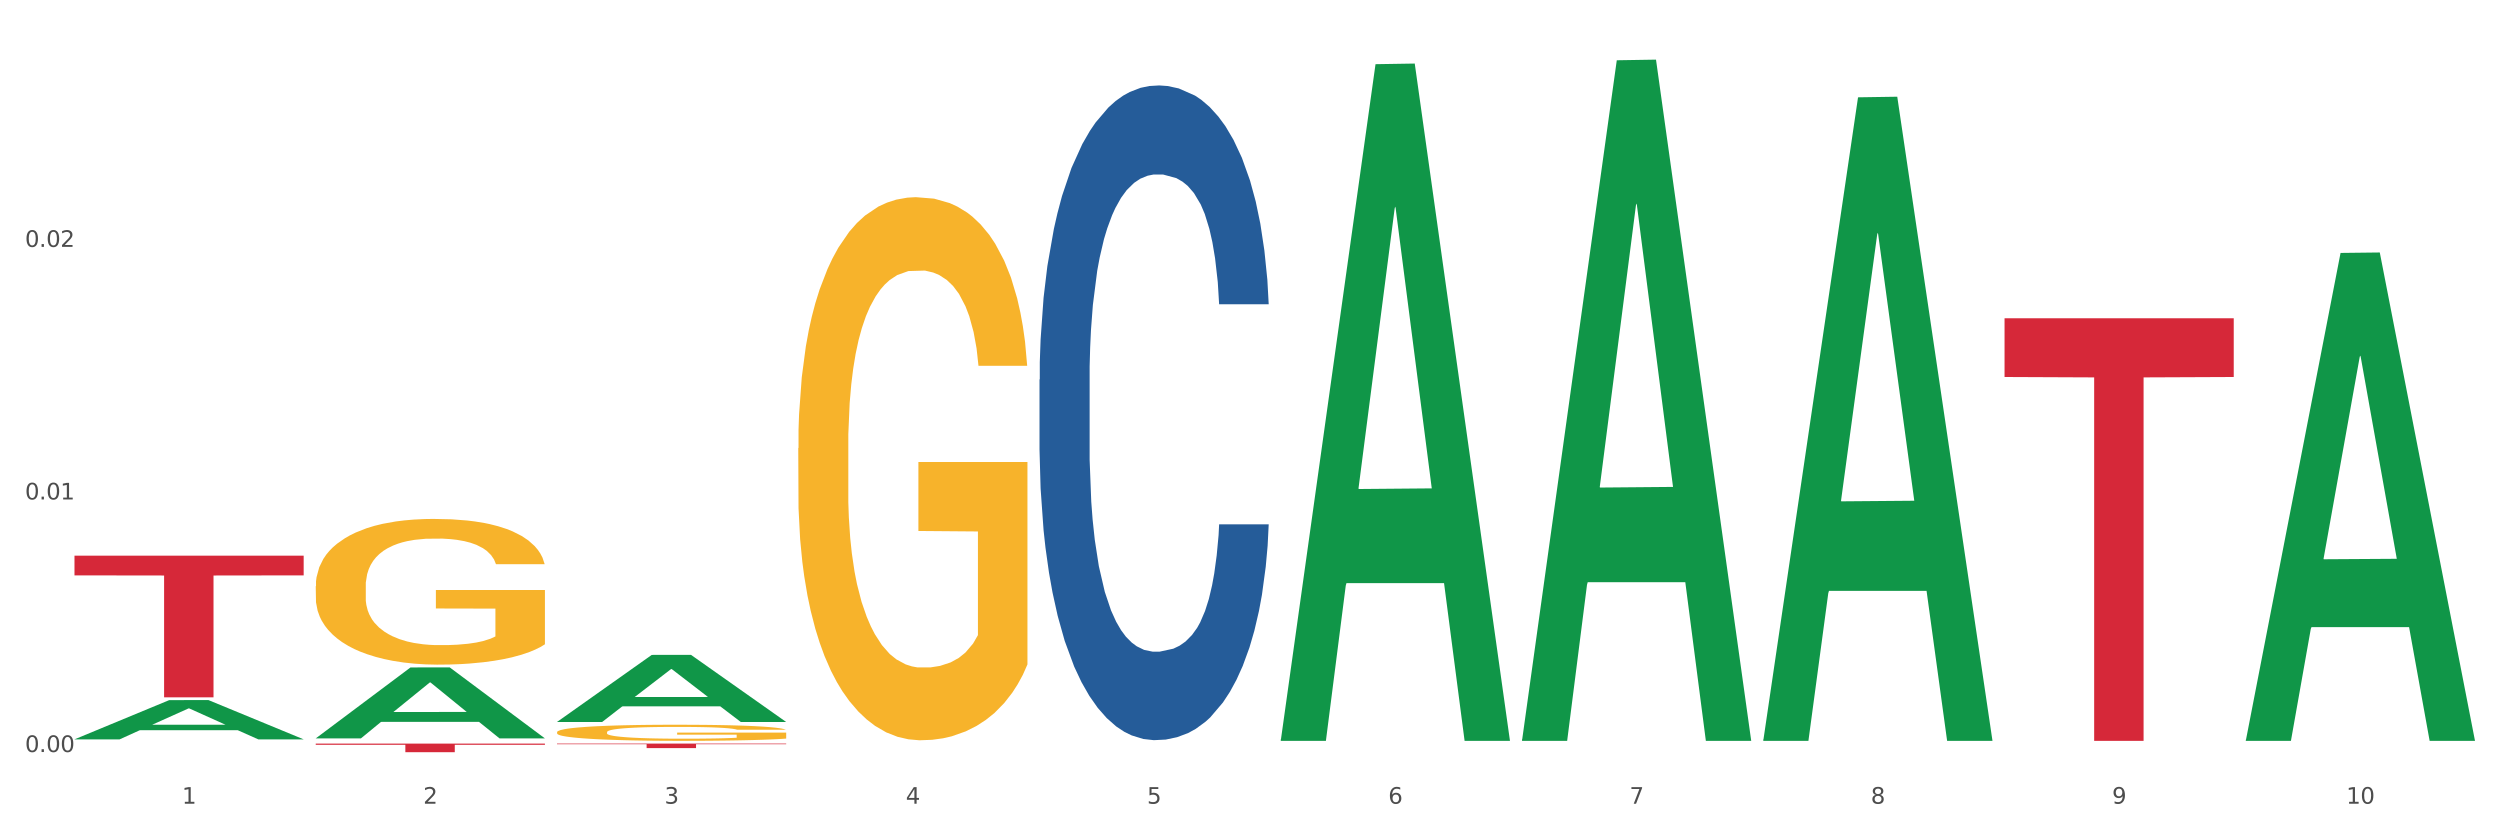 <?xml version="1.0" encoding="utf-8" standalone="no"?>
<!DOCTYPE svg PUBLIC "-//W3C//DTD SVG 1.1//EN"
  "http://www.w3.org/Graphics/SVG/1.1/DTD/svg11.dtd">
<svg xmlns:xlink="http://www.w3.org/1999/xlink" width="1080pt" height="360pt" viewBox="0 0 1080 360" xmlns="http://www.w3.org/2000/svg" version="1.1">
 <rect x="0" y="0" width="1080" height="360" fill="#333333" stroke="none"/>
 <defs>
  <style type="text/css">*{stroke-linejoin: round; stroke-linecap: butt}</style>
 </defs>
 <g id="figure_1">
  <g id="patch_1">
   <path d="M 0 360 
L 1080 360 
L 1080 0 
L 0 0 
z
" style="fill: #ffffff; stroke: #ffffff; stroke-linejoin: miter"/>
  </g>
  <g id="axes_1">
   <g id="matplotlib.axis_1">
    <g id="xtick_1">
     <g id="text_1">
      <!-- 1 -->
      <g style="fill: #4d4d4d" transform="translate(78.627 347.204) scale(0.096 -0.096)">
       <defs>
        <path id="DejaVuSans-31" d="M 794 531 
L 1825 531 
L 1825 4091 
L 703 3866 
L 703 4441 
L 1819 4666 
L 2450 4666 
L 2450 531 
L 3481 531 
L 3481 0 
L 794 0 
L 794 531 
z
" transform="scale(0.016)"/>
       </defs>
       <use xlink:href="#DejaVuSans-31"/>
      </g>
     </g>
    </g>
    <g id="xtick_2">
     <g id="text_2">
      <!-- 2 -->
      <g style="fill: #4d4d4d" transform="translate(182.851 347.204) scale(0.096 -0.096)">
       <defs>
        <path id="DejaVuSans-32" d="M 1228 531 
L 3431 531 
L 3431 0 
L 469 0 
L 469 531 
Q 828 903 1448 1529 
Q 2069 2156 2228 2338 
Q 2531 2678 2651 2914 
Q 2772 3150 2772 3378 
Q 2772 3750 2511 3984 
Q 2250 4219 1831 4219 
Q 1534 4219 1204 4116 
Q 875 4013 500 3803 
L 500 4441 
Q 881 4594 1212 4672 
Q 1544 4750 1819 4750 
Q 2544 4750 2975 4387 
Q 3406 4025 3406 3419 
Q 3406 3131 3298 2873 
Q 3191 2616 2906 2266 
Q 2828 2175 2409 1742 
Q 1991 1309 1228 531 
z
" transform="scale(0.016)"/>
       </defs>
       <use xlink:href="#DejaVuSans-32"/>
      </g>
     </g>
    </g>
    <g id="xtick_3">
     <g id="text_3">
      <!-- 3 -->
      <g style="fill: #4d4d4d" transform="translate(287.074 347.204) scale(0.096 -0.096)">
       <defs>
        <path id="DejaVuSans-33" d="M 2597 2516 
Q 3050 2419 3304 2112 
Q 3559 1806 3559 1356 
Q 3559 666 3084 287 
Q 2609 -91 1734 -91 
Q 1441 -91 1130 -33 
Q 819 25 488 141 
L 488 750 
Q 750 597 1062 519 
Q 1375 441 1716 441 
Q 2309 441 2620 675 
Q 2931 909 2931 1356 
Q 2931 1769 2642 2001 
Q 2353 2234 1838 2234 
L 1294 2234 
L 1294 2753 
L 1863 2753 
Q 2328 2753 2575 2939 
Q 2822 3125 2822 3475 
Q 2822 3834 2567 4026 
Q 2313 4219 1838 4219 
Q 1578 4219 1281 4162 
Q 984 4106 628 3988 
L 628 4550 
Q 988 4650 1302 4700 
Q 1616 4750 1894 4750 
Q 2613 4750 3031 4423 
Q 3450 4097 3450 3541 
Q 3450 3153 3228 2886 
Q 3006 2619 2597 2516 
z
" transform="scale(0.016)"/>
       </defs>
       <use xlink:href="#DejaVuSans-33"/>
      </g>
     </g>
    </g>
    <g id="xtick_4">
     <g id="text_4">
      <!-- 4 -->
      <g style="fill: #4d4d4d" transform="translate(391.298 347.204) scale(0.096 -0.096)">
       <defs>
        <path id="DejaVuSans-34" d="M 2419 4116 
L 825 1625 
L 2419 1625 
L 2419 4116 
z
M 2253 4666 
L 3047 4666 
L 3047 1625 
L 3713 1625 
L 3713 1100 
L 3047 1100 
L 3047 0 
L 2419 0 
L 2419 1100 
L 313 1100 
L 313 1709 
L 2253 4666 
z
" transform="scale(0.016)"/>
       </defs>
       <use xlink:href="#DejaVuSans-34"/>
      </g>
     </g>
    </g>
    <g id="xtick_5">
     <g id="text_5">
      <!-- 5 -->
      <g style="fill: #4d4d4d" transform="translate(495.522 347.204) scale(0.096 -0.096)">
       <defs>
        <path id="DejaVuSans-35" d="M 691 4666 
L 3169 4666 
L 3169 4134 
L 1269 4134 
L 1269 2991 
Q 1406 3038 1543 3061 
Q 1681 3084 1819 3084 
Q 2600 3084 3056 2656 
Q 3513 2228 3513 1497 
Q 3513 744 3044 326 
Q 2575 -91 1722 -91 
Q 1428 -91 1123 -41 
Q 819 9 494 109 
L 494 744 
Q 775 591 1075 516 
Q 1375 441 1709 441 
Q 2250 441 2565 725 
Q 2881 1009 2881 1497 
Q 2881 1984 2565 2268 
Q 2250 2553 1709 2553 
Q 1456 2553 1204 2497 
Q 953 2441 691 2322 
L 691 4666 
z
" transform="scale(0.016)"/>
       </defs>
       <use xlink:href="#DejaVuSans-35"/>
      </g>
     </g>
    </g>
    <g id="xtick_6">
     <g id="text_6">
      <!-- 6 -->
      <g style="fill: #4d4d4d" transform="translate(599.745 347.204) scale(0.096 -0.096)">
       <defs>
        <path id="DejaVuSans-36" d="M 2113 2584 
Q 1688 2584 1439 2293 
Q 1191 2003 1191 1497 
Q 1191 994 1439 701 
Q 1688 409 2113 409 
Q 2538 409 2786 701 
Q 3034 994 3034 1497 
Q 3034 2003 2786 2293 
Q 2538 2584 2113 2584 
z
M 3366 4563 
L 3366 3988 
Q 3128 4100 2886 4159 
Q 2644 4219 2406 4219 
Q 1781 4219 1451 3797 
Q 1122 3375 1075 2522 
Q 1259 2794 1537 2939 
Q 1816 3084 2150 3084 
Q 2853 3084 3261 2657 
Q 3669 2231 3669 1497 
Q 3669 778 3244 343 
Q 2819 -91 2113 -91 
Q 1303 -91 875 529 
Q 447 1150 447 2328 
Q 447 3434 972 4092 
Q 1497 4750 2381 4750 
Q 2619 4750 2861 4703 
Q 3103 4656 3366 4563 
z
" transform="scale(0.016)"/>
       </defs>
       <use xlink:href="#DejaVuSans-36"/>
      </g>
     </g>
    </g>
    <g id="xtick_7">
     <g id="text_7">
      <!-- 7 -->
      <g style="fill: #4d4d4d" transform="translate(703.969 347.204) scale(0.096 -0.096)">
       <defs>
        <path id="DejaVuSans-37" d="M 525 4666 
L 3525 4666 
L 3525 4397 
L 1831 0 
L 1172 0 
L 2766 4134 
L 525 4134 
L 525 4666 
z
" transform="scale(0.016)"/>
       </defs>
       <use xlink:href="#DejaVuSans-37"/>
      </g>
     </g>
    </g>
    <g id="xtick_8">
     <g id="text_8">
      <!-- 8 -->
      <g style="fill: #4d4d4d" transform="translate(808.193 347.204) scale(0.096 -0.096)">
       <defs>
        <path id="DejaVuSans-38" d="M 2034 2216 
Q 1584 2216 1326 1975 
Q 1069 1734 1069 1313 
Q 1069 891 1326 650 
Q 1584 409 2034 409 
Q 2484 409 2743 651 
Q 3003 894 3003 1313 
Q 3003 1734 2745 1975 
Q 2488 2216 2034 2216 
z
M 1403 2484 
Q 997 2584 770 2862 
Q 544 3141 544 3541 
Q 544 4100 942 4425 
Q 1341 4750 2034 4750 
Q 2731 4750 3128 4425 
Q 3525 4100 3525 3541 
Q 3525 3141 3298 2862 
Q 3072 2584 2669 2484 
Q 3125 2378 3379 2068 
Q 3634 1759 3634 1313 
Q 3634 634 3220 271 
Q 2806 -91 2034 -91 
Q 1263 -91 848 271 
Q 434 634 434 1313 
Q 434 1759 690 2068 
Q 947 2378 1403 2484 
z
M 1172 3481 
Q 1172 3119 1398 2916 
Q 1625 2713 2034 2713 
Q 2441 2713 2670 2916 
Q 2900 3119 2900 3481 
Q 2900 3844 2670 4047 
Q 2441 4250 2034 4250 
Q 1625 4250 1398 4047 
Q 1172 3844 1172 3481 
z
" transform="scale(0.016)"/>
       </defs>
       <use xlink:href="#DejaVuSans-38"/>
      </g>
     </g>
    </g>
    <g id="xtick_9">
     <g id="text_9">
      <!-- 9 -->
      <g style="fill: #4d4d4d" transform="translate(912.416 347.204) scale(0.096 -0.096)">
       <defs>
        <path id="DejaVuSans-39" d="M 703 97 
L 703 672 
Q 941 559 1184 500 
Q 1428 441 1663 441 
Q 2288 441 2617 861 
Q 2947 1281 2994 2138 
Q 2813 1869 2534 1725 
Q 2256 1581 1919 1581 
Q 1219 1581 811 2004 
Q 403 2428 403 3163 
Q 403 3881 828 4315 
Q 1253 4750 1959 4750 
Q 2769 4750 3195 4129 
Q 3622 3509 3622 2328 
Q 3622 1225 3098 567 
Q 2575 -91 1691 -91 
Q 1453 -91 1209 -44 
Q 966 3 703 97 
z
M 1959 2075 
Q 2384 2075 2632 2365 
Q 2881 2656 2881 3163 
Q 2881 3666 2632 3958 
Q 2384 4250 1959 4250 
Q 1534 4250 1286 3958 
Q 1038 3666 1038 3163 
Q 1038 2656 1286 2365 
Q 1534 2075 1959 2075 
z
" transform="scale(0.016)"/>
       </defs>
       <use xlink:href="#DejaVuSans-39"/>
      </g>
     </g>
    </g>
    <g id="xtick_10">
     <g id="text_10">
      <!-- 10 -->
      <g style="fill: #4d4d4d" transform="translate(1013.586 347.204) scale(0.096 -0.096)">
       <defs>
        <path id="DejaVuSans-30" d="M 2034 4250 
Q 1547 4250 1301 3770 
Q 1056 3291 1056 2328 
Q 1056 1369 1301 889 
Q 1547 409 2034 409 
Q 2525 409 2770 889 
Q 3016 1369 3016 2328 
Q 3016 3291 2770 3770 
Q 2525 4250 2034 4250 
z
M 2034 4750 
Q 2819 4750 3233 4129 
Q 3647 3509 3647 2328 
Q 3647 1150 3233 529 
Q 2819 -91 2034 -91 
Q 1250 -91 836 529 
Q 422 1150 422 2328 
Q 422 3509 836 4129 
Q 1250 4750 2034 4750 
z
" transform="scale(0.016)"/>
       </defs>
       <use xlink:href="#DejaVuSans-31"/>
       <use xlink:href="#DejaVuSans-30" transform="translate(63.623 0)"/>
      </g>
     </g>
    </g>
    <g id="xtick_11"/>
    <g id="xtick_12"/>
    <g id="xtick_13"/>
    <g id="xtick_14"/>
    <g id="xtick_15"/>
    <g id="xtick_16"/>
    <g id="xtick_17"/>
    <g id="xtick_18"/>
    <g id="xtick_19"/>
   </g>
   <g id="matplotlib.axis_2">
    <g id="ytick_1">
     <g id="text_11">
      <!-- 0.00 -->
      <g style="fill: #4d4d4d" transform="translate(10.8 324.875) scale(0.096 -0.096)">
       <defs>
        <path id="DejaVuSans-2e" d="M 684 794 
L 1344 794 
L 1344 0 
L 684 0 
L 684 794 
z
" transform="scale(0.016)"/>
       </defs>
       <use xlink:href="#DejaVuSans-30"/>
       <use xlink:href="#DejaVuSans-2e" transform="translate(63.623 0)"/>
       <use xlink:href="#DejaVuSans-30" transform="translate(95.41 0)"/>
       <use xlink:href="#DejaVuSans-30" transform="translate(159.033 0)"/>
      </g>
     </g>
    </g>
    <g id="ytick_2">
     <g id="text_12">
      <!-- 0.01 -->
      <g style="fill: #4d4d4d" transform="translate(10.8 215.766) scale(0.096 -0.096)">
       <use xlink:href="#DejaVuSans-30"/>
       <use xlink:href="#DejaVuSans-2e" transform="translate(63.623 0)"/>
       <use xlink:href="#DejaVuSans-30" transform="translate(95.41 0)"/>
       <use xlink:href="#DejaVuSans-31" transform="translate(159.033 0)"/>
      </g>
     </g>
    </g>
    <g id="ytick_3">
     <g id="text_13">
      <!-- 0.02 -->
      <g style="fill: #4d4d4d" transform="translate(10.8 106.657) scale(0.096 -0.096)">
       <use xlink:href="#DejaVuSans-30"/>
       <use xlink:href="#DejaVuSans-2e" transform="translate(63.623 0)"/>
       <use xlink:href="#DejaVuSans-30" transform="translate(95.41 0)"/>
       <use xlink:href="#DejaVuSans-32" transform="translate(159.033 0)"/>
      </g>
     </g>
    </g>
    <g id="ytick_4"/>
    <g id="ytick_5"/>
    <g id="ytick_6"/>
   </g>
   <g id="PolyCollection_1">
    <path d="M 32.175 319.374 
L 32.277 319.359 
L 73.107 302.449 
L 90.051 302.433 
L 131.187 319.406 
L 111.589 319.406 
L 102.709 315.454 
L 60.552 315.454 
L 60.246 315.518 
L 51.671 319.406 
L 32.175 319.406 
L 32.175 319.374 
L 65.86 313.095 
L 97.401 313.079 
L 81.783 306.051 
L 81.579 306.019 
L 81.375 306.067 
L 65.758 313.079 
L 65.86 313.095 
L 32.175 319.374 
z
" clip-path="url(#pe3de2e0681)" style="fill: #109648"/>
    <path d="M 865.964 137.495 
L 964.976 137.495 
L 964.976 162.863 
L 926.028 163.035 
L 926.028 320.046 
L 904.677 320.046 
L 904.677 163.035 
L 865.964 162.863 
L 865.964 137.666 
L 865.964 137.495 
z
" clip-path="url(#pe3de2e0681)" style="fill: #d62839"/>
    <path d="M 240.622 321.228 
L 339.635 321.228 
L 339.635 321.5 
L 300.687 321.501 
L 300.687 323.181 
L 279.336 323.181 
L 279.336 321.501 
L 240.622 321.5 
L 240.622 321.23 
L 240.622 321.228 
z
" clip-path="url(#pe3de2e0681)" style="fill: #d62839"/>
    <path d="M 136.399 321.228 
L 235.411 321.228 
L 235.411 321.745 
L 196.463 321.749 
L 196.463 324.95 
L 175.112 324.95 
L 175.112 321.749 
L 136.399 321.745 
L 136.399 321.232 
L 136.399 321.228 
z
" clip-path="url(#pe3de2e0681)" style="fill: #d62839"/>
    <path d="M 32.175 240.056 
L 131.187 240.056 
L 131.187 248.56 
L 92.239 248.618 
L 92.239 301.251 
L 70.888 301.251 
L 70.888 248.618 
L 32.175 248.56 
L 32.175 240.113 
L 32.175 240.056 
z
" clip-path="url(#pe3de2e0681)" style="fill: #d62839"/>
    <path d="M 344.846 193.597 
L 344.963 193.383 
L 344.963 185.669 
L 345.197 179.027 
L 346.366 162.956 
L 348.119 149.671 
L 349.405 142.6 
L 350.691 136.814 
L 352.21 131.029 
L 354.081 125.029 
L 357.471 116.244 
L 359.575 111.744 
L 362.147 107.03 
L 366.823 100.173 
L 370.213 96.316 
L 373.72 93.102 
L 379.448 89.245 
L 383.188 87.531 
L 387.163 86.246 
L 391.956 85.388 
L 395.579 85.174 
L 403.529 85.817 
L 410.309 87.745 
L 413.582 89.245 
L 417.79 91.817 
L 420.011 93.531 
L 423.635 96.959 
L 427.376 101.459 
L 429.947 105.316 
L 433.805 112.601 
L 436.728 119.887 
L 439.416 128.886 
L 440.819 135.1 
L 441.871 140.886 
L 442.806 147.528 
L 443.741 158.028 
L 422.7 158.028 
L 421.882 150.528 
L 420.596 143.457 
L 418.725 136.6 
L 417.089 132.315 
L 414.283 126.958 
L 411.711 123.529 
L 409.023 120.958 
L 405.75 118.815 
L 403.178 117.744 
L 399.554 116.887 
L 392.423 117.101 
L 387.63 118.815 
L 384.357 120.958 
L 382.253 122.887 
L 380.383 125.029 
L 378.279 128.029 
L 375.824 132.529 
L 374.07 136.6 
L 372.317 141.743 
L 370.914 146.885 
L 369.628 152.885 
L 368.576 159.313 
L 367.758 165.956 
L 367.056 174.098 
L 366.472 187.598 
L 366.472 216.953 
L 366.706 223.596 
L 367.29 232.381 
L 367.992 239.023 
L 369.161 246.952 
L 370.213 252.309 
L 372.2 260.022 
L 374.421 266.451 
L 376.174 270.522 
L 377.928 273.95 
L 380.967 278.664 
L 384.357 282.521 
L 387.28 284.878 
L 391.254 287.021 
L 393.943 287.878 
L 396.281 288.307 
L 402.009 288.307 
L 406.1 287.664 
L 410.659 286.164 
L 414.166 284.235 
L 417.089 281.878 
L 420.362 278.022 
L 422.466 274.379 
L 422.466 229.595 
L 396.748 229.381 
L 396.748 199.597 
L 443.858 199.597 
L 443.858 287.021 
L 441.871 291.521 
L 439.65 295.592 
L 437.312 299.235 
L 433.805 303.734 
L 429.597 308.02 
L 425.856 311.02 
L 421.882 313.591 
L 417.206 315.948 
L 411.127 318.091 
L 407.386 318.948 
L 402.71 319.591 
L 397.216 319.805 
L 392.423 319.377 
L 387.747 318.305 
L 382.838 316.377 
L 378.045 313.591 
L 374.421 310.806 
L 370.797 307.377 
L 366.94 302.877 
L 363.9 298.592 
L 361.562 294.735 
L 358.99 289.807 
L 356.185 283.378 
L 354.081 277.593 
L 352.21 271.593 
L 350.223 263.879 
L 348.82 257.237 
L 347.418 248.88 
L 346.599 242.666 
L 345.664 233.024 
L 344.963 219.524 
L 344.846 193.597 
z
" clip-path="url(#pe3de2e0681)" style="fill: #f7b32b"/>
    <path d="M 240.622 316.302 
L 240.739 316.296 
L 240.739 316.067 
L 240.973 315.87 
L 242.142 315.393 
L 243.895 314.999 
L 245.181 314.789 
L 246.467 314.618 
L 247.987 314.446 
L 249.857 314.268 
L 253.247 314.007 
L 255.351 313.874 
L 257.923 313.734 
L 262.599 313.531 
L 265.989 313.416 
L 269.496 313.321 
L 275.224 313.206 
L 278.965 313.156 
L 282.939 313.117 
L 287.732 313.092 
L 291.356 313.086 
L 299.305 313.105 
L 306.085 313.162 
L 309.358 313.206 
L 313.566 313.283 
L 315.788 313.334 
L 319.411 313.435 
L 323.152 313.569 
L 325.724 313.683 
L 329.581 313.899 
L 332.504 314.115 
L 335.193 314.382 
L 336.595 314.567 
L 337.647 314.738 
L 338.583 314.935 
L 339.518 315.247 
L 318.476 315.247 
L 317.658 315.024 
L 316.372 314.815 
L 314.502 314.611 
L 312.865 314.484 
L 310.06 314.325 
L 307.488 314.223 
L 304.799 314.147 
L 301.526 314.084 
L 298.954 314.052 
L 295.33 314.026 
L 288.2 314.033 
L 283.407 314.084 
L 280.134 314.147 
L 278.03 314.204 
L 276.159 314.268 
L 274.055 314.357 
L 271.6 314.49 
L 269.847 314.611 
L 268.093 314.764 
L 266.69 314.916 
L 265.405 315.094 
L 264.352 315.285 
L 263.534 315.482 
L 262.833 315.724 
L 262.248 316.124 
L 262.248 316.995 
L 262.482 317.192 
L 263.067 317.453 
L 263.768 317.65 
L 264.937 317.885 
L 265.989 318.044 
L 267.976 318.273 
L 270.197 318.463 
L 271.951 318.584 
L 273.704 318.686 
L 276.744 318.826 
L 280.134 318.94 
L 283.056 319.01 
L 287.031 319.074 
L 289.719 319.099 
L 292.057 319.112 
L 297.785 319.112 
L 301.877 319.093 
L 306.436 319.048 
L 309.943 318.991 
L 312.865 318.921 
L 316.138 318.807 
L 318.242 318.699 
L 318.242 317.37 
L 292.525 317.364 
L 292.525 316.48 
L 339.635 316.48 
L 339.635 319.074 
L 337.647 319.207 
L 335.426 319.328 
L 333.088 319.436 
L 329.581 319.57 
L 325.373 319.697 
L 321.632 319.786 
L 317.658 319.862 
L 312.982 319.932 
L 306.903 319.995 
L 303.163 320.021 
L 298.487 320.04 
L 292.992 320.046 
L 288.2 320.034 
L 283.524 320.002 
L 278.614 319.945 
L 273.821 319.862 
L 270.197 319.779 
L 266.574 319.678 
L 262.716 319.544 
L 259.677 319.417 
L 257.339 319.303 
L 254.767 319.156 
L 251.961 318.966 
L 249.857 318.794 
L 247.987 318.616 
L 246 318.387 
L 244.597 318.19 
L 243.194 317.942 
L 242.376 317.758 
L 241.441 317.472 
L 240.739 317.071 
L 240.622 316.302 
z
" clip-path="url(#pe3de2e0681)" style="fill: #f7b32b"/>
    <path d="M 449.069 163.994 
L 449.187 163.736 
L 449.187 156.503 
L 449.538 146.687 
L 450.825 128.605 
L 452.464 114.915 
L 455.272 98.9 
L 456.794 92.184 
L 458.783 84.693 
L 462.88 72.552 
L 467.561 62.22 
L 470.838 56.537 
L 473.296 52.921 
L 478.797 46.463 
L 481.957 43.622 
L 485.234 41.297 
L 488.042 39.747 
L 492.724 37.939 
L 496.469 37.164 
L 500.799 36.906 
L 504.427 37.164 
L 509.226 38.197 
L 516.248 41.297 
L 518.94 43.105 
L 522.568 46.205 
L 526.313 50.338 
L 529.356 54.471 
L 532.867 60.412 
L 536.495 68.161 
L 540.006 77.977 
L 542.464 87.018 
L 544.454 96.575 
L 546.209 108.199 
L 547.497 120.856 
L 548.082 131.447 
L 526.664 131.447 
L 526.079 121.889 
L 524.909 111.557 
L 523.738 104.583 
L 522.451 98.9 
L 520.461 92.442 
L 518.706 88.309 
L 515.78 83.401 
L 513.088 80.302 
L 510.864 78.493 
L 508.173 76.944 
L 502.438 75.394 
L 498.342 75.394 
L 495.767 75.91 
L 492.607 77.202 
L 489.915 79.01 
L 486.755 82.11 
L 484.297 85.468 
L 481.84 89.859 
L 480.435 92.959 
L 478.328 98.642 
L 476.924 103.291 
L 475.051 111.299 
L 473.998 116.982 
L 472.126 131.705 
L 471.306 142.554 
L 470.955 150.045 
L 470.721 158.311 
L 470.721 198.607 
L 471.423 216.689 
L 472.009 224.438 
L 472.945 233.221 
L 474.7 244.586 
L 477.275 255.694 
L 479.967 263.701 
L 482.191 268.609 
L 484.297 272.225 
L 486.404 275.067 
L 488.979 277.65 
L 491.085 279.2 
L 494.245 280.75 
L 497.991 281.525 
L 500.916 281.525 
L 506.885 280.233 
L 509.577 278.941 
L 512.152 277.133 
L 514.961 274.292 
L 517.184 271.192 
L 518.472 268.867 
L 520.578 263.959 
L 522.217 258.793 
L 523.621 252.852 
L 524.558 247.686 
L 525.611 239.937 
L 526.43 231.154 
L 526.664 226.505 
L 548.082 226.505 
L 547.614 235.804 
L 546.795 244.845 
L 545.156 256.985 
L 543.869 263.959 
L 541.879 272.484 
L 539.772 279.716 
L 536.846 287.724 
L 534.155 293.665 
L 531.346 298.831 
L 528.303 303.481 
L 522.802 309.939 
L 520.813 311.747 
L 516.599 314.846 
L 513.322 316.655 
L 508.524 318.463 
L 503.608 319.496 
L 498.459 319.754 
L 493.894 319.238 
L 488.862 317.688 
L 485.702 316.138 
L 482.191 313.813 
L 478.094 310.197 
L 474.232 305.806 
L 470.604 300.639 
L 467.21 294.698 
L 464.05 287.982 
L 459.954 276.875 
L 456.911 266.026 
L 454.687 255.952 
L 453.166 247.428 
L 451.644 236.579 
L 450.825 229.088 
L 449.538 211.006 
L 449.069 194.216 
L 449.069 163.994 
z
" clip-path="url(#pe3de2e0681)" style="fill: #255c99"/>
    <path d="M 970.188 319.65 
L 970.29 319.452 
L 1011.12 109.268 
L 1028.064 109.07 
L 1069.2 320.046 
L 1049.602 320.046 
L 1040.721 270.918 
L 998.564 270.918 
L 998.258 271.71 
L 989.684 320.046 
L 970.188 320.046 
L 970.188 319.65 
L 1003.872 241.599 
L 1035.413 241.401 
L 1019.796 154.039 
L 1019.592 153.643 
L 1019.388 154.237 
L 1003.77 241.401 
L 1003.872 241.599 
L 970.188 319.65 
z
" clip-path="url(#pe3de2e0681)" style="fill: #109648"/>
    <path d="M 761.74 319.524 
L 761.842 319.262 
L 802.672 42.04 
L 819.617 41.779 
L 860.753 320.046 
L 841.154 320.046 
L 832.274 255.248 
L 790.117 255.248 
L 789.811 256.293 
L 781.237 320.046 
L 761.74 320.046 
L 761.74 319.524 
L 795.425 216.578 
L 826.966 216.317 
L 811.349 101.09 
L 811.144 100.568 
L 810.94 101.352 
L 795.323 216.317 
L 795.425 216.578 
L 761.74 319.524 
z
" clip-path="url(#pe3de2e0681)" style="fill: #109648"/>
    <path d="M 657.517 319.494 
L 657.619 319.217 
L 698.449 26.036 
L 715.393 25.759 
L 756.529 320.046 
L 736.931 320.046 
L 728.05 251.518 
L 685.893 251.518 
L 685.587 252.623 
L 677.013 320.046 
L 657.517 320.046 
L 657.517 319.494 
L 691.201 210.621 
L 722.742 210.345 
L 707.125 88.485 
L 706.921 87.933 
L 706.717 88.762 
L 691.099 210.345 
L 691.201 210.621 
L 657.517 319.494 
z
" clip-path="url(#pe3de2e0681)" style="fill: #109648"/>
    <path d="M 553.293 319.497 
L 553.395 319.222 
L 594.225 27.727 
L 611.169 27.452 
L 652.306 320.046 
L 632.707 320.046 
L 623.827 251.912 
L 581.67 251.912 
L 581.364 253.011 
L 572.789 320.046 
L 553.293 320.046 
L 553.293 319.497 
L 586.978 211.251 
L 618.519 210.976 
L 602.901 89.817 
L 602.697 89.268 
L 602.493 90.092 
L 586.876 210.976 
L 586.978 211.251 
L 553.293 319.497 
z
" clip-path="url(#pe3de2e0681)" style="fill: #109648"/>
    <path d="M 240.622 311.849 
L 240.724 311.822 
L 281.554 282.917 
L 298.499 282.889 
L 339.635 311.904 
L 320.036 311.904 
L 311.156 305.147 
L 268.999 305.147 
L 268.693 305.256 
L 260.118 311.904 
L 240.622 311.904 
L 240.622 311.849 
L 274.307 301.115 
L 305.848 301.088 
L 290.231 289.074 
L 290.026 289.019 
L 289.822 289.101 
L 274.205 301.088 
L 274.307 301.115 
L 240.622 311.849 
z
" clip-path="url(#pe3de2e0681)" style="fill: #109648"/>
    <path d="M 136.399 318.943 
L 136.501 318.914 
L 177.331 288.337 
L 194.275 288.308 
L 235.411 319.001 
L 215.813 319.001 
L 206.932 311.854 
L 164.775 311.854 
L 164.469 311.969 
L 155.895 319.001 
L 136.399 319.001 
L 136.399 318.943 
L 170.083 307.588 
L 201.624 307.559 
L 186.007 294.85 
L 185.803 294.792 
L 185.599 294.879 
L 169.981 307.559 
L 170.083 307.588 
L 136.399 318.943 
z
" clip-path="url(#pe3de2e0681)" style="fill: #109648"/>
    <path d="M 136.399 253.263 
L 136.516 253.206 
L 136.516 251.136 
L 136.749 249.354 
L 137.918 245.042 
L 139.672 241.477 
L 140.958 239.58 
L 142.244 238.028 
L 143.763 236.476 
L 145.634 234.866 
L 149.024 232.509 
L 151.128 231.301 
L 153.699 230.037 
L 158.375 228.197 
L 161.765 227.162 
L 165.272 226.3 
L 171 225.265 
L 174.741 224.805 
L 178.716 224.46 
L 183.508 224.23 
L 187.132 224.172 
L 195.081 224.345 
L 201.861 224.862 
L 205.135 225.265 
L 209.343 225.955 
L 211.564 226.415 
L 215.188 227.334 
L 218.928 228.542 
L 221.5 229.577 
L 225.358 231.531 
L 228.28 233.486 
L 230.969 235.901 
L 232.372 237.568 
L 233.424 239.12 
L 234.359 240.903 
L 235.294 243.72 
L 214.253 243.72 
L 213.434 241.707 
L 212.148 239.81 
L 210.278 237.97 
L 208.641 236.821 
L 205.836 235.383 
L 203.264 234.463 
L 200.576 233.774 
L 197.302 233.199 
L 194.731 232.911 
L 191.107 232.681 
L 183.976 232.739 
L 179.183 233.199 
L 175.91 233.774 
L 173.806 234.291 
L 171.936 234.866 
L 169.831 235.671 
L 167.377 236.878 
L 165.623 237.97 
L 163.87 239.35 
L 162.467 240.73 
L 161.181 242.34 
L 160.129 244.065 
L 159.311 245.847 
L 158.609 248.032 
L 158.025 251.654 
L 158.025 259.53 
L 158.259 261.312 
L 158.843 263.669 
L 159.544 265.452 
L 160.713 267.579 
L 161.765 269.016 
L 163.753 271.086 
L 165.974 272.811 
L 167.727 273.903 
L 169.481 274.823 
L 172.52 276.088 
L 175.91 277.122 
L 178.833 277.755 
L 182.807 278.33 
L 185.496 278.56 
L 187.834 278.675 
L 193.562 278.675 
L 197.653 278.502 
L 202.212 278.1 
L 205.719 277.582 
L 208.641 276.95 
L 211.915 275.915 
L 214.019 274.938 
L 214.019 262.922 
L 188.301 262.864 
L 188.301 254.873 
L 235.411 254.873 
L 235.411 278.33 
L 233.424 279.537 
L 231.203 280.629 
L 228.865 281.607 
L 225.358 282.814 
L 221.15 283.964 
L 217.409 284.769 
L 213.434 285.459 
L 208.758 286.091 
L 202.68 286.666 
L 198.939 286.896 
L 194.263 287.069 
L 188.769 287.126 
L 183.976 287.011 
L 179.3 286.724 
L 174.39 286.206 
L 169.598 285.459 
L 165.974 284.711 
L 162.35 283.792 
L 158.492 282.584 
L 155.453 281.434 
L 153.115 280.4 
L 150.543 279.077 
L 147.738 277.352 
L 145.634 275.8 
L 143.763 274.19 
L 141.776 272.121 
L 140.373 270.338 
L 138.97 268.096 
L 138.152 266.429 
L 137.217 263.842 
L 136.516 260.22 
L 136.399 253.263 
z
" clip-path="url(#pe3de2e0681)" style="fill: #f7b32b"/>
   </g>
  </g>
 </g>
 <defs>
  <clipPath id="pe3de2e0681">
   <rect x="32.175" y="10.8" width="1037.025" height="329.109"/>
  </clipPath>
 </defs>
</svg>
